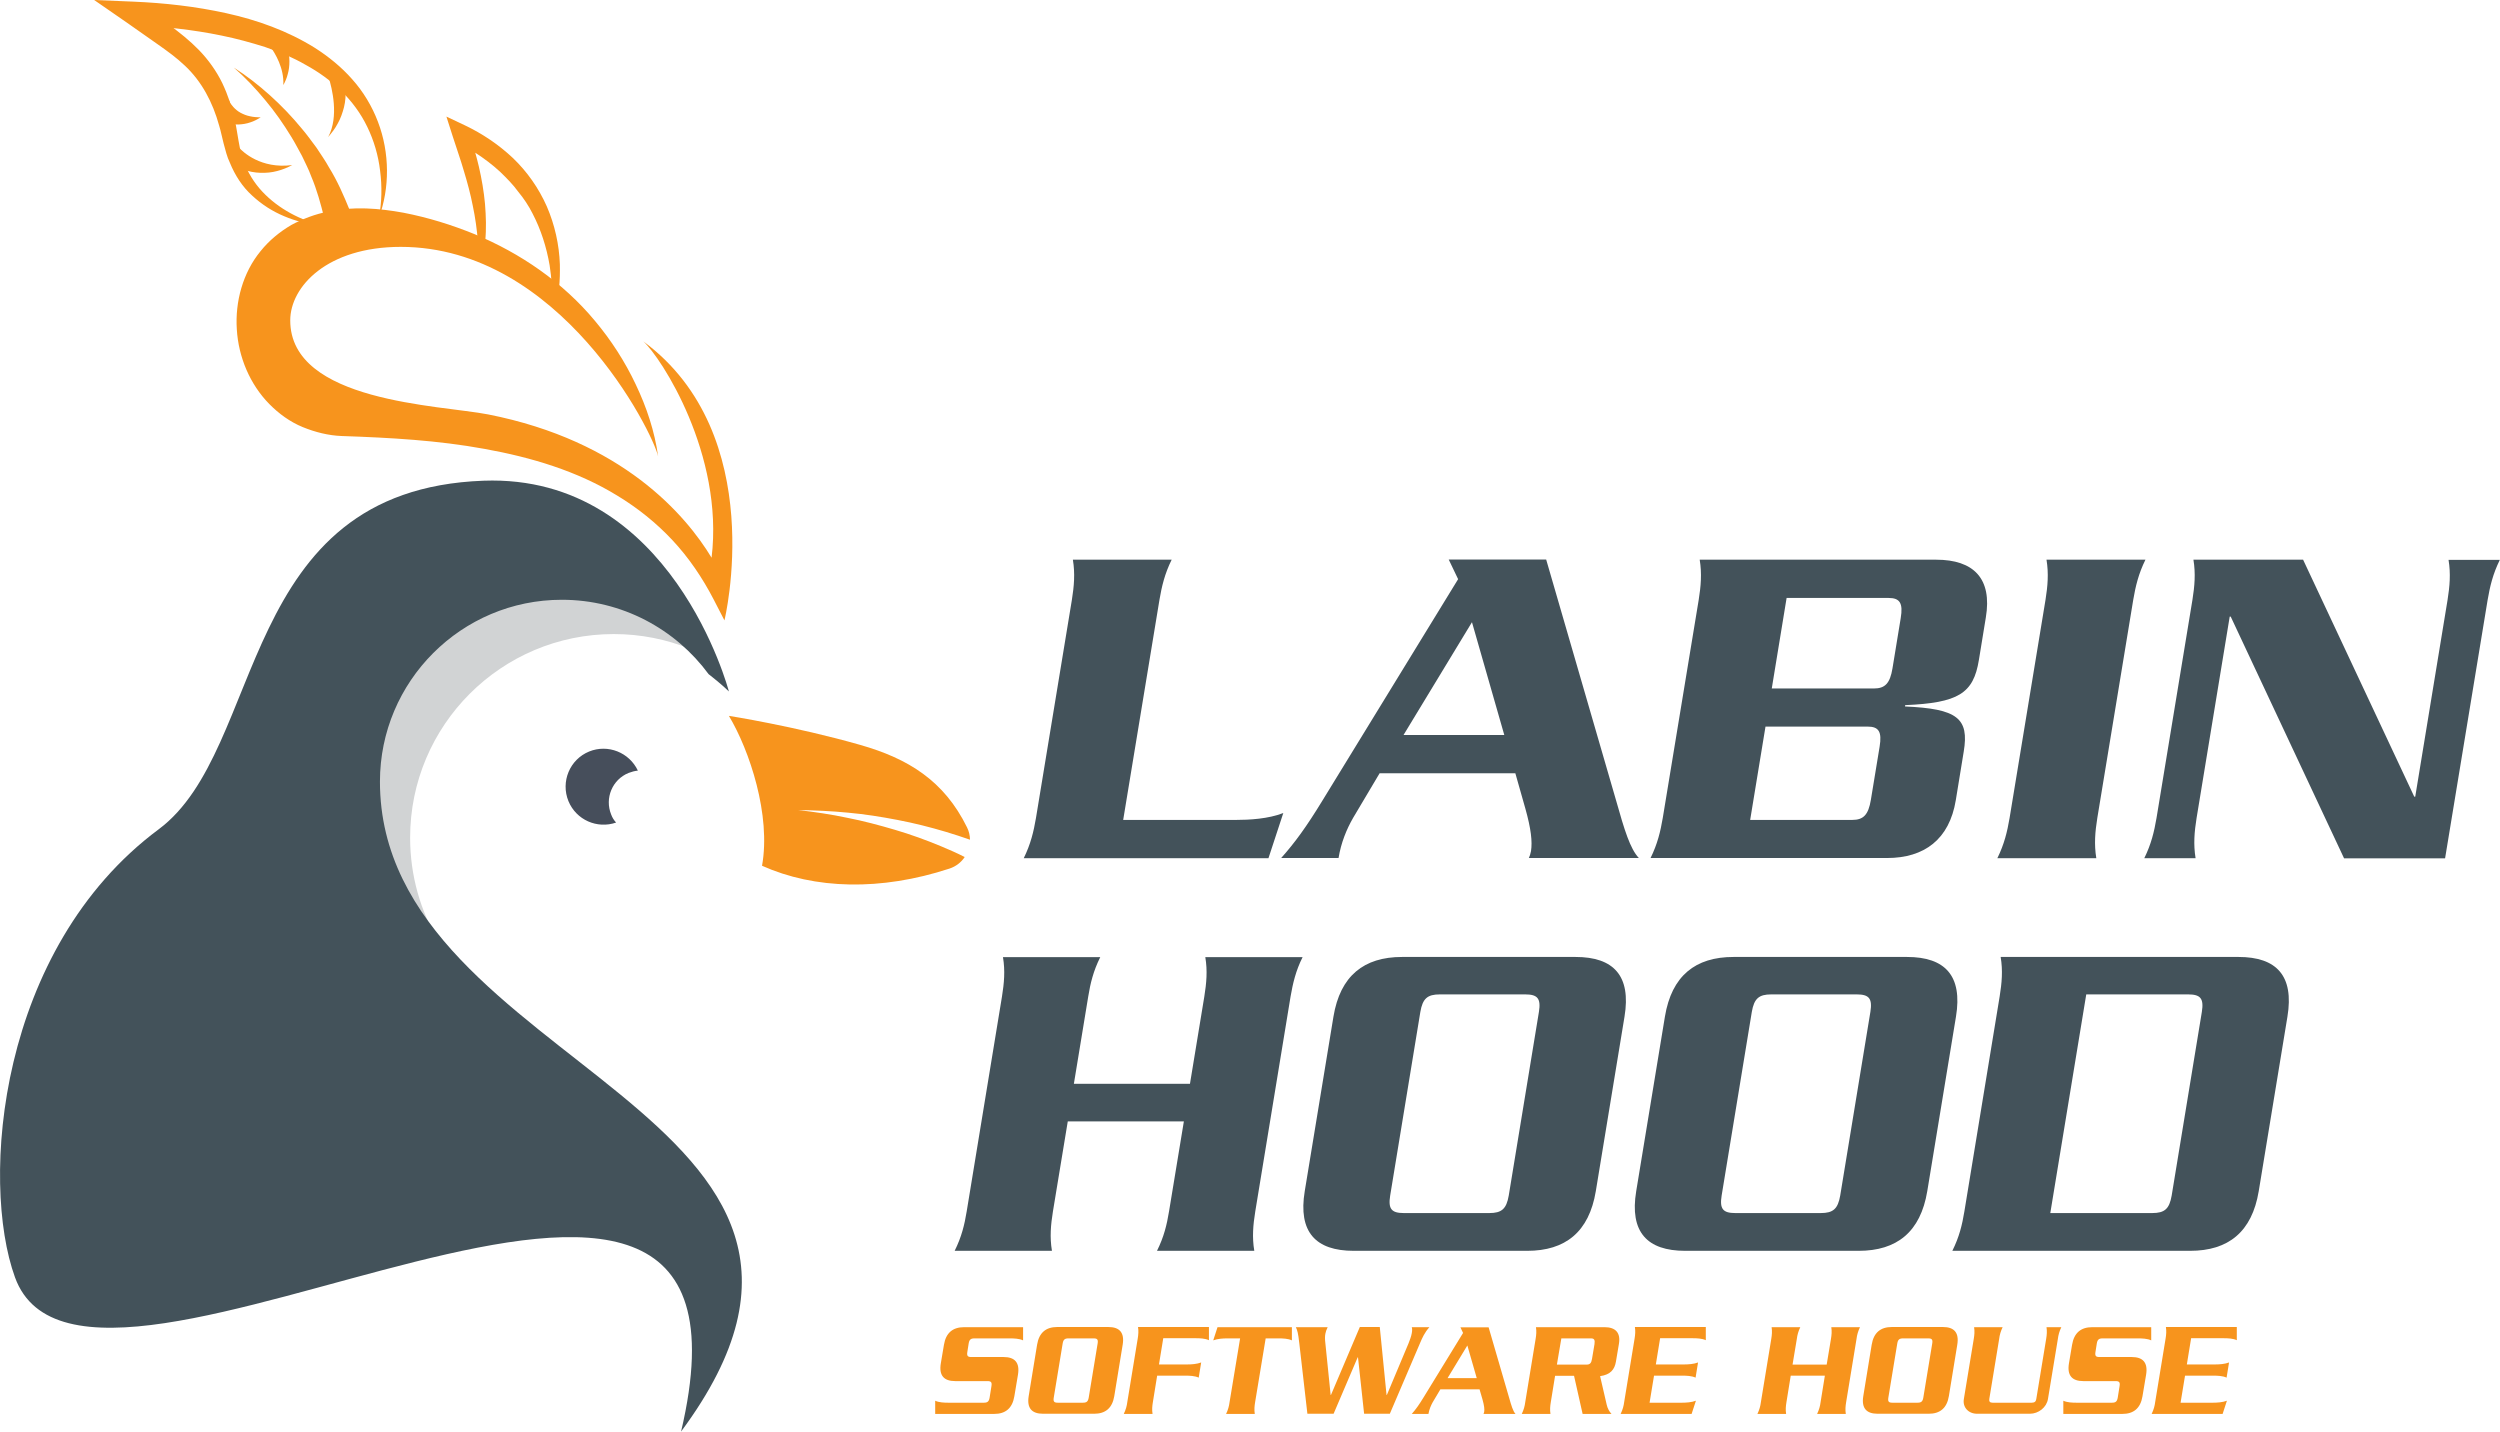<?xml version="1.0" encoding="utf-8"?>
<!-- Generator: Adobe Illustrator 25.3.0, SVG Export Plug-In . SVG Version: 6.00 Build 0)  -->
<svg version="1.1" id="Layer_1" xmlns="http://www.w3.org/2000/svg" xmlns:xlink="http://www.w3.org/1999/xlink" x="0px" y="0px"
	 viewBox="0 0 1516 868.1" style="enable-background:new 0 0 1516 868.1;" xml:space="preserve">
<style type="text/css">
	.st0{fill:#43525A;}
	.st1{fill:#D1D3D4;}
	.st2{fill:#464E5B;}
	.st3{fill:#F7941D;}
</style>
<g>
	<g>
		<path class="st0" d="M710.5,339.4c-4.2,8.5-6,16.1-7.4,24.3l-22,133.5h68.4c7.9,0,19.6-0.6,28.7-4.2l-9,27.4H620.8
			c4.2-8.5,6-16.1,7.4-24.3L650,363.7c1.3-8.2,2-15.8,0.6-24.3H710.5z"/>
		<path class="st0" d="M836.6,468.9l-16.1,27.1c-3.9,6.8-7.3,15-8.8,24.3h-34.8c8.3-9.3,15.3-18.9,25-34.8l82.3-134.3l-5.7-11.9
			h59.1l42.6,146.8c4.8,17,8.3,28.6,13.6,34.2h-66.7c0.5-1.1,1-2.5,1.3-4.2c0.9-5.7,0-13.6-3.4-25.7l-6.1-21.5H836.6z M912.2,445.7
			l-19.6-68.4l-41.5,68.4H912.2z"/>
		<path class="st0" d="M1030.1,363.7c1.3-8.2,2-15.8,0.6-24.3h143.4c22.6,0,34.1,11.3,30.1,35.1l-4.2,25.7
			c-3.3,20.4-12.5,26-44.7,27.4l-0.1,0.8c31.7,1.4,39,7.1,35.6,27.4l-4.8,29.4c-3.9,23.8-19.1,35.1-41.7,35.1h-143.4
			c4.2-8.5,6-16.1,7.4-24.3L1030.1,363.7z M1061.3,497.2h61.9c6.8,0,9.8-3.1,11.3-12.2l5.3-32.2c1.5-9.1-0.5-12.2-7.3-12.2h-61.9
			L1061.3,497.2z M1074.4,417.5h61.9c6.8,0,9.8-3.1,11.3-12.2l5-30.5c1.5-9-0.5-12.2-7.3-12.2h-61.9L1074.4,417.5z"/>
		<path class="st0" d="M1301,339.4c-4.2,8.5-6,16.1-7.4,24.3l-21.8,132.4c-1.3,8.2-2,15.8-0.6,24.3h-60c4.2-8.5,6-16.1,7.4-24.3
			l21.8-132.4c1.3-8.2,2-15.8,0.6-24.3H1301z"/>
		<path class="st0" d="M1421.4,520.4l-68.7-146.5h-0.6l-20.1,122.2c-1.3,8.2-2,15.8-0.6,24.3h-31.1c4.2-8.5,6-16.1,7.4-24.3
			l21.8-132.4c1.3-8.2,2-15.8,0.6-24.3h66.5l67.4,143.7h0.6l19.6-119.3c1.3-8.2,2-15.8,0.6-24.3h31.1c-4.2,8.5-6,16.1-7.4,24.3
			l-25.8,156.7H1421.4z"/>
	</g>
	<g>
		<path class="st0" d="M647.5,680l-9,54.6c-1.3,8.1-2,15.6-0.6,23.9h-59c4.2-8.4,6-15.9,7.3-23.9l21.4-130.3
			c1.3-8.1,2-15.6,0.6-23.9h59c-4.2,8.4-6,15.9-7.3,23.9l-8.7,52.9h70.4l8.7-52.9c1.3-8.1,2-15.6,0.6-23.9h59
			c-4.2,8.4-5.9,15.9-7.3,23.9l-21.4,130.3c-1.3,8.1-2,15.6-0.6,23.9h-59c4.2-8.4,6-15.9,7.3-23.9l9-54.6H647.5z"/>
		<path class="st0" d="M820.9,758.5c-23.1,0-33.8-11.4-29.7-36.2l17.4-105.8c4.1-24.8,18.5-36.2,41.6-36.2h105.2
			c23.1,0,33.8,11.4,29.7,36.2l-17.4,105.8c-4.1,24.8-18.5,36.2-41.6,36.2H820.9z M903.1,735.6c7.5,0,10.4-2.5,11.8-10.6l18.3-111.4
			c1.3-8.1-0.8-10.6-8.3-10.6h-51.8c-7.5,0-10.4,2.5-11.8,10.6l-18.3,111.4c-1.3,8.1,0.8,10.6,8.3,10.6H903.1z"/>
		<path class="st0" d="M1021.9,758.5c-23.1,0-33.8-11.4-29.7-36.2l17.4-105.8c4.1-24.8,18.5-36.2,41.6-36.2h105.2
			c23.1,0,33.8,11.4,29.7,36.2l-17.4,105.8c-4.1,24.8-18.5,36.2-41.6,36.2H1021.9z M1104.1,735.6c7.5,0,10.4-2.5,11.8-10.6
			l18.3-111.4c1.3-8.1-0.8-10.6-8.3-10.6h-51.8c-7.5,0-10.4,2.5-11.8,10.6l-18.3,111.4c-1.3,8.1,0.8,10.6,8.3,10.6H1104.1z"/>
		<path class="st0" d="M1212.6,604.2c1.3-8.1,2-15.6,0.6-23.9h144.2c23.1,0,33.8,11.4,29.7,36.2l-17.4,105.8
			c-4.1,24.8-18.5,36.2-41.6,36.2h-144.2c4.2-8.4,6-15.9,7.3-23.9L1212.6,604.2z M1243.3,735.6h61.8c7.5,0,10.4-2.5,11.8-10.6
			l18.3-111.4c1.3-8.1-0.8-10.6-8.3-10.6h-61.8L1243.3,735.6z"/>
	</g>
	<g>
		<path class="st1" d="M329,359.2c-74.1,0-134.1,60.1-134.1,134.1c0,67.5,49.8,123.3,114.6,132.7c-1-3.5-0.1-7.6,2-10.5
			c-37.5-21.2-62.8-61.4-62.8-107.5c0-68.2,55.3-123.5,123.5-123.5c16.4,0,32,3.2,46.3,9C394.7,372.1,363.4,359.2,329,359.2z"/>
		<path class="st2" d="M370.6,493.9c-4-9.9,0.7-21.2,10.6-25.2c1.8-0.7,3.7-1.2,5.6-1.4c-5.2-11-18.1-16.2-29.5-11.6
			c-11.8,4.8-17.4,18.3-12.6,30.1c4.7,11.4,17.4,17,28.9,13C372.3,497.4,371.3,495.8,370.6,493.9z"/>
		<g>
			<path class="st3" d="M390.1,207c10.8,9.7,49,68.5,41.4,131.2c-15.7-26-54.2-70.9-135.5-86.9c-29.2-5.7-120-7.4-120-57
				c0-20.5,22.4-44.6,67-44.6c96.6,0,152.9,112.2,156.1,127.1c-2.1-15.2-7-29.9-13.6-43.7c-6.5-13.8-14.9-26.8-24.7-38.5
				c-19.5-23.5-45.3-41.1-73-52.6c-14-5.7-28.2-10.1-43.1-13c-14.8-2.7-30.3-4-45.7-0.7c-7.7,1.5-15.2,4.3-22.3,8.1
				c-7,4.1-13.5,9.4-18.7,15.9c-10.7,13-15.5,30.6-14.4,47.4c1,16.9,8,33.4,19.7,45.3c5.8,5.9,12.7,10.9,20.3,14
				c7.6,3.1,15.6,5.1,23.6,5.4c29.4,1,58.2,2.6,86.6,7.8c28.3,5.1,56.2,13.4,80.6,28.4c12.2,7.4,23.5,16.4,33.4,27
				c9.9,10.6,18.1,22.7,24.9,35.8l6.6,12.8C439.3,376.3,466.8,263.6,390.1,207z"/>
			<path class="st3" d="M323,129.6c5,9.6,8.4,20.2,10.3,31.3c0.6,3.8,1,7.7,1.3,11.7c1.6,0.4,3.1,1,4.4,2.1
				c0.5-4.8,0.6-9.6,0.5-14.4c-0.4-11.9-3.1-24-7.9-35.1c-4.9-11.1-12-21.2-20.6-29.4c-8.7-8.2-18.6-14.8-29.1-19.8l-11.2-5.3
				l3.8,11.9c2.3,7.3,4.8,14.1,6.8,21.1c2.1,6.9,4,13.9,5.4,21.1c1.5,7.1,2.5,14.3,3.1,21.6c0.1,0.8,0.1,1.7,0.1,2.5
				c1.4,0.3,2.7,0.8,3.9,1.5c0.2-1.3,0.3-2.7,0.4-4c0.8-7.6,0.5-15.2-0.1-22.8c-0.7-7.6-2-15.1-3.7-22.5c-0.7-2.9-1.4-5.7-2.2-8.5
				c5.4,3.5,10.6,7.4,15.3,11.8c3.8,3.7,7.6,7.5,10.7,11.8C317.6,120.3,320.6,124.8,323,129.6z"/>
			<path class="st3" d="M229.7,132.2c1.9-9.5,2-19.3,0.8-28.6c-1.1-9.4-3.8-18.5-7.8-26.7c-8-16.6-21.8-29.1-37.4-37.6
				c-7.7-4.5-16.1-7.8-24.6-10.8c-8.6-2.7-17.3-5.1-26.2-6.9c-17.7-3.7-35.9-5.5-54.1-6.6l4.1-12.7c11.7,8.6,24.8,16.4,36.2,28.1
				c5.6,5.8,10.5,12.6,14.1,20c3.5,7.4,6.1,15.2,7.7,23c0.9,3.9,1.4,7.9,2.1,11.7c0.7,3.5,1.1,7.1,2.4,10.4
				c2.1,6.8,5.6,13.1,10.2,18.6c9.3,10.9,22.6,18.5,36.8,22.3c-7.4-0.5-14.7-2.3-21.7-5.3c-7-2.9-13.6-7.1-19.4-12.5
				c-5.9-5.3-10.4-12.3-13.5-19.9c-1.8-3.7-2.7-7.7-3.8-11.7c-1-3.7-1.6-7.3-2.7-10.8c-3.9-14.2-10.6-26.8-20.7-36.3
				c-5-4.8-10.8-9-16.8-13.2L76.9,13.7L57.1,0L81,1c18.8,0.8,37.6,2.9,56.2,7c18.6,4.1,37,10.6,53.7,21c8.3,5.3,16.1,11.6,22.7,19.1
				c6.7,7.5,12,16.3,15.6,25.8C236.4,92.8,236.4,114,229.7,132.2z"/>
			<path class="st3" d="M141.8,41c7.7,4.9,15,10.6,21.9,16.8c6.9,6.2,13.4,13,19.4,20.3c3.1,3.6,5.8,7.5,8.7,11.3
				c2.6,4,5.4,7.9,7.7,12.1c5.1,8.2,9,17.2,12.7,26.3l-15.6,4.3c-2.1-8.4-4.4-17-7.9-25.2c-1.5-4.2-3.6-8.1-5.5-12.2
				c-2.2-3.9-4.2-8-6.6-11.8c-4.7-7.7-9.9-15.2-15.8-22.2C155,53.7,148.7,47,141.8,41z"/>
			<path class="st3" d="M151.6,70.5c-2.1-0.4-4-1.2-5.7-2.1c-1.7-0.9-3.2-2.2-4.4-3.5c-0.6-0.7-1.2-1.4-1.7-2.1
				c-0.2-0.4-0.5-0.7-0.6-1.1c-0.2-0.3-0.4-0.8-0.3-0.8l-5.3,5c2.3,2.2,3.4,5.4,3.4,8.6c2.5,0.7,5,1,7.5,1c2.6-0.1,5-0.5,7.3-1.3
				c2.3-0.7,4.4-1.9,6.3-3C155.8,71.1,153.7,71,151.6,70.5z"/>
			<path class="st3" d="M172.7,25.2c-0.3-0.7-0.6-1.3-1-2c-0.4-0.7-0.7-1.2-1.5-2.2l-6.1,7.5c2.6,3.7,8.3,12.8,7.7,23.1
				c1.1-2,2.1-4.2,2.7-6.7c0.7-2.4,1-5,1-7.7c0-2.7-0.4-5.4-1.2-8.1C173.8,27.8,173.3,26.5,172.7,25.2z"/>
			<path class="st3" d="M209.3,51.1c-2.1-2.1-3.8-4.6-5.2-7.2l-4.8,3.1c2,6.3,6.4,23.7-0.3,36.1c2.1-2.5,4.2-5.1,5.8-8.2
				c1.7-3,2.9-6.4,3.8-9.9c0.9-3.6,1.1-7.3,1-11.1C209.5,52.9,209.4,52,209.3,51.1z"/>
			<path class="st3" d="M145,89.6l-3.2,3c3.2,2.1,4.8,5.9,4.7,9.8c0.3,0.1,0.6,0.2,0.9,0.4c3.5,1.2,7,1.9,10.5,2
				c3.5,0.1,6.9-0.2,10.2-1.1c3.2-0.8,6.3-2.1,9.1-3.6C158.1,102.6,147.2,92,145,89.6z"/>
		</g>
		<path class="st3" d="M570.7,513.2c-9.1-3.8-18.5-7.2-28-10c-9.5-2.8-19.2-5.4-29-7.3c-9.8-2.1-19.7-3.5-29.7-4.7
			c10,0.2,20.1,0.6,30.2,1.6c10.1,0.9,20.1,2.5,30,4.4c10,1.9,19.9,4.4,29.6,7.3c4.9,1.5,9.6,3,14.4,4.7c0-2.5-0.6-5.1-1.8-7.5
			c-13.9-28.3-35.7-41.7-64.8-50c-40-11.4-79.6-17.6-79.6-17.6c12.6,21,25.6,60.3,20.1,90.9c31.9,14.3,72,15.4,113.7,1.7
			c3.9-1.3,7.1-3.8,9.2-7C580.3,517.3,575.5,515.2,570.7,513.2z"/>
		<path class="st0" d="M230.4,474c0-60.9,49.4-110.3,110.3-110.3c36.5,0,68.9,17.8,89,45.1c7.9,6.1,12.3,10.5,12.3,10.5
			s-34.4-132-148.8-127.8c-150.1,5.5-131.5,162.7-197,211.4C-1.2,575.4-12.1,716.2,9.1,774.6C53.3,896.3,477.2,596.5,413,868.1
			C557.5,673.2,230.4,648.7,230.4,474z"/>
	</g>
	<g>
		<path class="st3" d="M615.1,846.7c-1.2,7.3-5.4,10.7-12.2,10.7h-35.8l0-8c2.3,1.1,5.6,1.2,7.9,1.2h21.6c2.2,0,3.1-0.7,3.5-3.1
			l1.1-6.9c0.4-2.4-0.2-3.1-2.4-3.1h-19.6c-6.8,0-9.9-3.4-8.7-10.7l1.9-11.3c1.2-7.3,5.4-10.7,12.2-10.7h35.8l0,8
			c-2.3-1.1-5.6-1.2-7.9-1.2h-21.6c-2.2,0-3.1,0.7-3.5,3.1l-0.8,5.1c-0.4,2.4,0.2,3.1,2.4,3.1h19.6c6.8,0,9.9,3.4,8.7,10.7
			L615.1,846.7z"/>
		<path class="st3" d="M632.5,857.3c-6.8,0-9.9-3.4-8.7-10.7l5.1-31.2c1.2-7.3,5.4-10.7,12.2-10.7h31c6.8,0,9.9,3.4,8.7,10.7
			l-5.1,31.2c-1.2,7.3-5.4,10.7-12.2,10.7H632.5z M656.7,850.6c2.2,0,3.1-0.7,3.5-3.1l5.4-32.8c0.4-2.4-0.2-3.1-2.4-3.1h-15.3
			c-2.2,0-3.1,0.7-3.5,3.1l-5.4,32.8c-0.4,2.4,0.2,3.1,2.4,3.1H656.7z"/>
		<path class="st3" d="M681.5,857.3c1.2-2.5,1.8-4.7,2.1-7.1l6.3-38.4c0.4-2.4,0.6-4.6,0.2-7.1h43l0,8c-2.3-1.1-5.6-1.2-7.9-1.2
			h-19.8l-2.6,15.9h17.3c2.3,0,5.7-0.2,8.3-1.2l-1.5,9.2c-2.3-1.1-5.6-1.2-7.9-1.2h-17.3l-2.6,16.1c-0.4,2.4-0.6,4.6-0.2,7.1H681.5z
			"/>
		<path class="st3" d="M783.4,804.8l0,8c-2.3-1.1-5.6-1.2-7.9-1.2h-8l-6.4,38.7c-0.4,2.4-0.6,4.6-0.2,7.1h-17.4
			c1.2-2.5,1.8-4.7,2.1-7.1l6.4-38.7h-8c-2.3,0-5.7,0.2-8.3,1.2l2.6-8H783.4z"/>
		<path class="st3" d="M792.8,857.3l-4.9-42.7c-0.7-6.3-1.2-8-2.1-9.8h19.3c-0.8,1.6-1.2,2.9-1.4,4c-0.3,1.6-0.3,3.3,0,5.7l3.2,31.4
			h0.2l17.5-41.2h12.1l4.1,41.2h0.2l13.1-31.2c0.7-1.7,1.7-4.4,2-6.2c0.3-1.6,0.3-2.8,0-3.7h10.7c-2.9,3.2-4.3,6.4-5.7,9.7
			l-18.3,42.8h-15.6l-3.7-34.2h-0.2l-14.6,34.2H792.8z"/>
		<path class="st3" d="M873.5,842.4l-4.7,7.9c-1.1,2-2.1,4.3-2.6,7.1h-10.1c2.4-2.7,4.4-5.5,7.2-10.1l23.9-39l-1.6-3.4h17.1
			l12.4,42.6c1.4,4.9,2.4,8.3,3.9,9.9h-19.4c0.1-0.3,0.3-0.7,0.4-1.2c0.3-1.6,0-3.9-1-7.5l-1.8-6.2H873.5z M895.5,835.7l-5.7-19.8
			l-12,19.8H895.5z"/>
		<path class="st3" d="M940.4,850.3c-0.4,2.4-0.6,4.6-0.2,7.1h-17.4c1.2-2.5,1.8-4.7,2.1-7.1l6.3-38.4c0.4-2.4,0.6-4.6,0.2-7.1H973
			c6.6,0,9.9,3.3,8.7,10.2l-1.8,10.7c-0.8,4.7-3.2,7.9-9.6,8.8l4,17.3c0.5,2.2,1.5,4.1,2.9,5.6h-17.5l-5.2-23.1H943L940.4,850.3z
			 M944.1,827.5h18c2,0,2.9-0.9,3.3-3.5l1.5-8.9c0.4-2.6-0.2-3.5-2.1-3.5h-18L944.1,827.5z"/>
		<path class="st3" d="M982.8,857.3c1.2-2.5,1.8-4.7,2.1-7.1l6.3-38.4c0.4-2.4,0.6-4.6,0.2-7.1h43l0,8c-2.3-1.1-5.6-1.2-7.9-1.2
			h-19.8l-2.6,15.9h17.3c2.3,0,5.7-0.2,8.3-1.2l-1.5,9.2c-2.3-1.1-5.6-1.2-7.9-1.2H1003l-2.7,16.4h19.8c2.3,0,5.7-0.2,8.3-1.2
			l-2.6,8H982.8z"/>
		<path class="st3" d="M1085.9,834.2l-2.6,16.1c-0.4,2.4-0.6,4.6-0.2,7.1h-17.4c1.2-2.5,1.8-4.7,2.1-7.1l6.3-38.4
			c0.4-2.4,0.6-4.6,0.2-7.1h17.4c-1.2,2.5-1.8,4.7-2.1,7.1l-2.6,15.6h20.7l2.6-15.6c0.4-2.4,0.6-4.6,0.2-7.1h17.4
			c-1.2,2.5-1.8,4.7-2.1,7.1l-6.3,38.4c-0.4,2.4-0.6,4.6-0.2,7.1h-17.4c1.2-2.5,1.8-4.7,2.1-7.1l2.6-16.1H1085.9z"/>
		<path class="st3" d="M1138.6,857.3c-6.8,0-9.9-3.4-8.7-10.7l5.1-31.2c1.2-7.3,5.4-10.7,12.2-10.7h31c6.8,0,9.9,3.4,8.7,10.7
			l-5.1,31.2c-1.2,7.3-5.4,10.7-12.2,10.7H1138.6z M1162.8,850.6c2.2,0,3.1-0.7,3.5-3.1l5.4-32.8c0.4-2.4-0.2-3.1-2.4-3.1h-15.3
			c-2.2,0-3.1,0.7-3.5,3.1l-5.4,32.8c-0.4,2.4,0.2,3.1,2.4,3.1H1162.8z"/>
		<path class="st3" d="M1214.4,804.8c-1.2,2.5-1.8,4.7-2.1,7.1l-6,36.5c-0.2,1.5,0.4,2.2,2,2.2h23.8c1.6,0,2.5-0.7,2.7-2.2l6-36.5
			c0.4-2.4,0.6-4.6,0.2-7.1h9c-1.2,2.5-1.8,4.7-2.1,7.1l-6,36.4c-0.8,5.1-5.7,9-11,9h-32c-5.2,0-8.9-3.9-8-9l6-36.4
			c0.4-2.4,0.6-4.6,0.2-7.1H1214.4z"/>
		<path class="st3" d="M1299.2,846.7c-1.2,7.3-5.4,10.7-12.2,10.7h-35.8l0-8c2.3,1.1,5.6,1.2,7.9,1.2h21.6c2.2,0,3.1-0.7,3.5-3.1
			l1.1-6.9c0.4-2.4-0.2-3.1-2.4-3.1h-19.6c-6.8,0-9.9-3.4-8.7-10.7l1.9-11.3c1.2-7.3,5.4-10.7,12.2-10.7h35.8l0,8
			c-2.3-1.1-5.6-1.2-7.9-1.2h-21.6c-2.2,0-3.1,0.7-3.5,3.1l-0.8,5.1c-0.4,2.4,0.2,3.1,2.4,3.1h19.6c6.8,0,9.9,3.4,8.7,10.7
			L1299.2,846.7z"/>
		<path class="st3" d="M1304.8,857.3c1.2-2.5,1.8-4.7,2.1-7.1l6.3-38.4c0.4-2.4,0.6-4.6,0.2-7.1h43l0,8c-2.3-1.1-5.6-1.2-7.9-1.2
			h-19.8l-2.6,15.9h17.3c2.3,0,5.7-0.2,8.3-1.2l-1.5,9.2c-2.3-1.1-5.6-1.2-7.9-1.2H1325l-2.7,16.4h19.8c2.3,0,5.7-0.2,8.3-1.2
			l-2.6,8H1304.8z"/>
	</g>
</g>
</svg>
